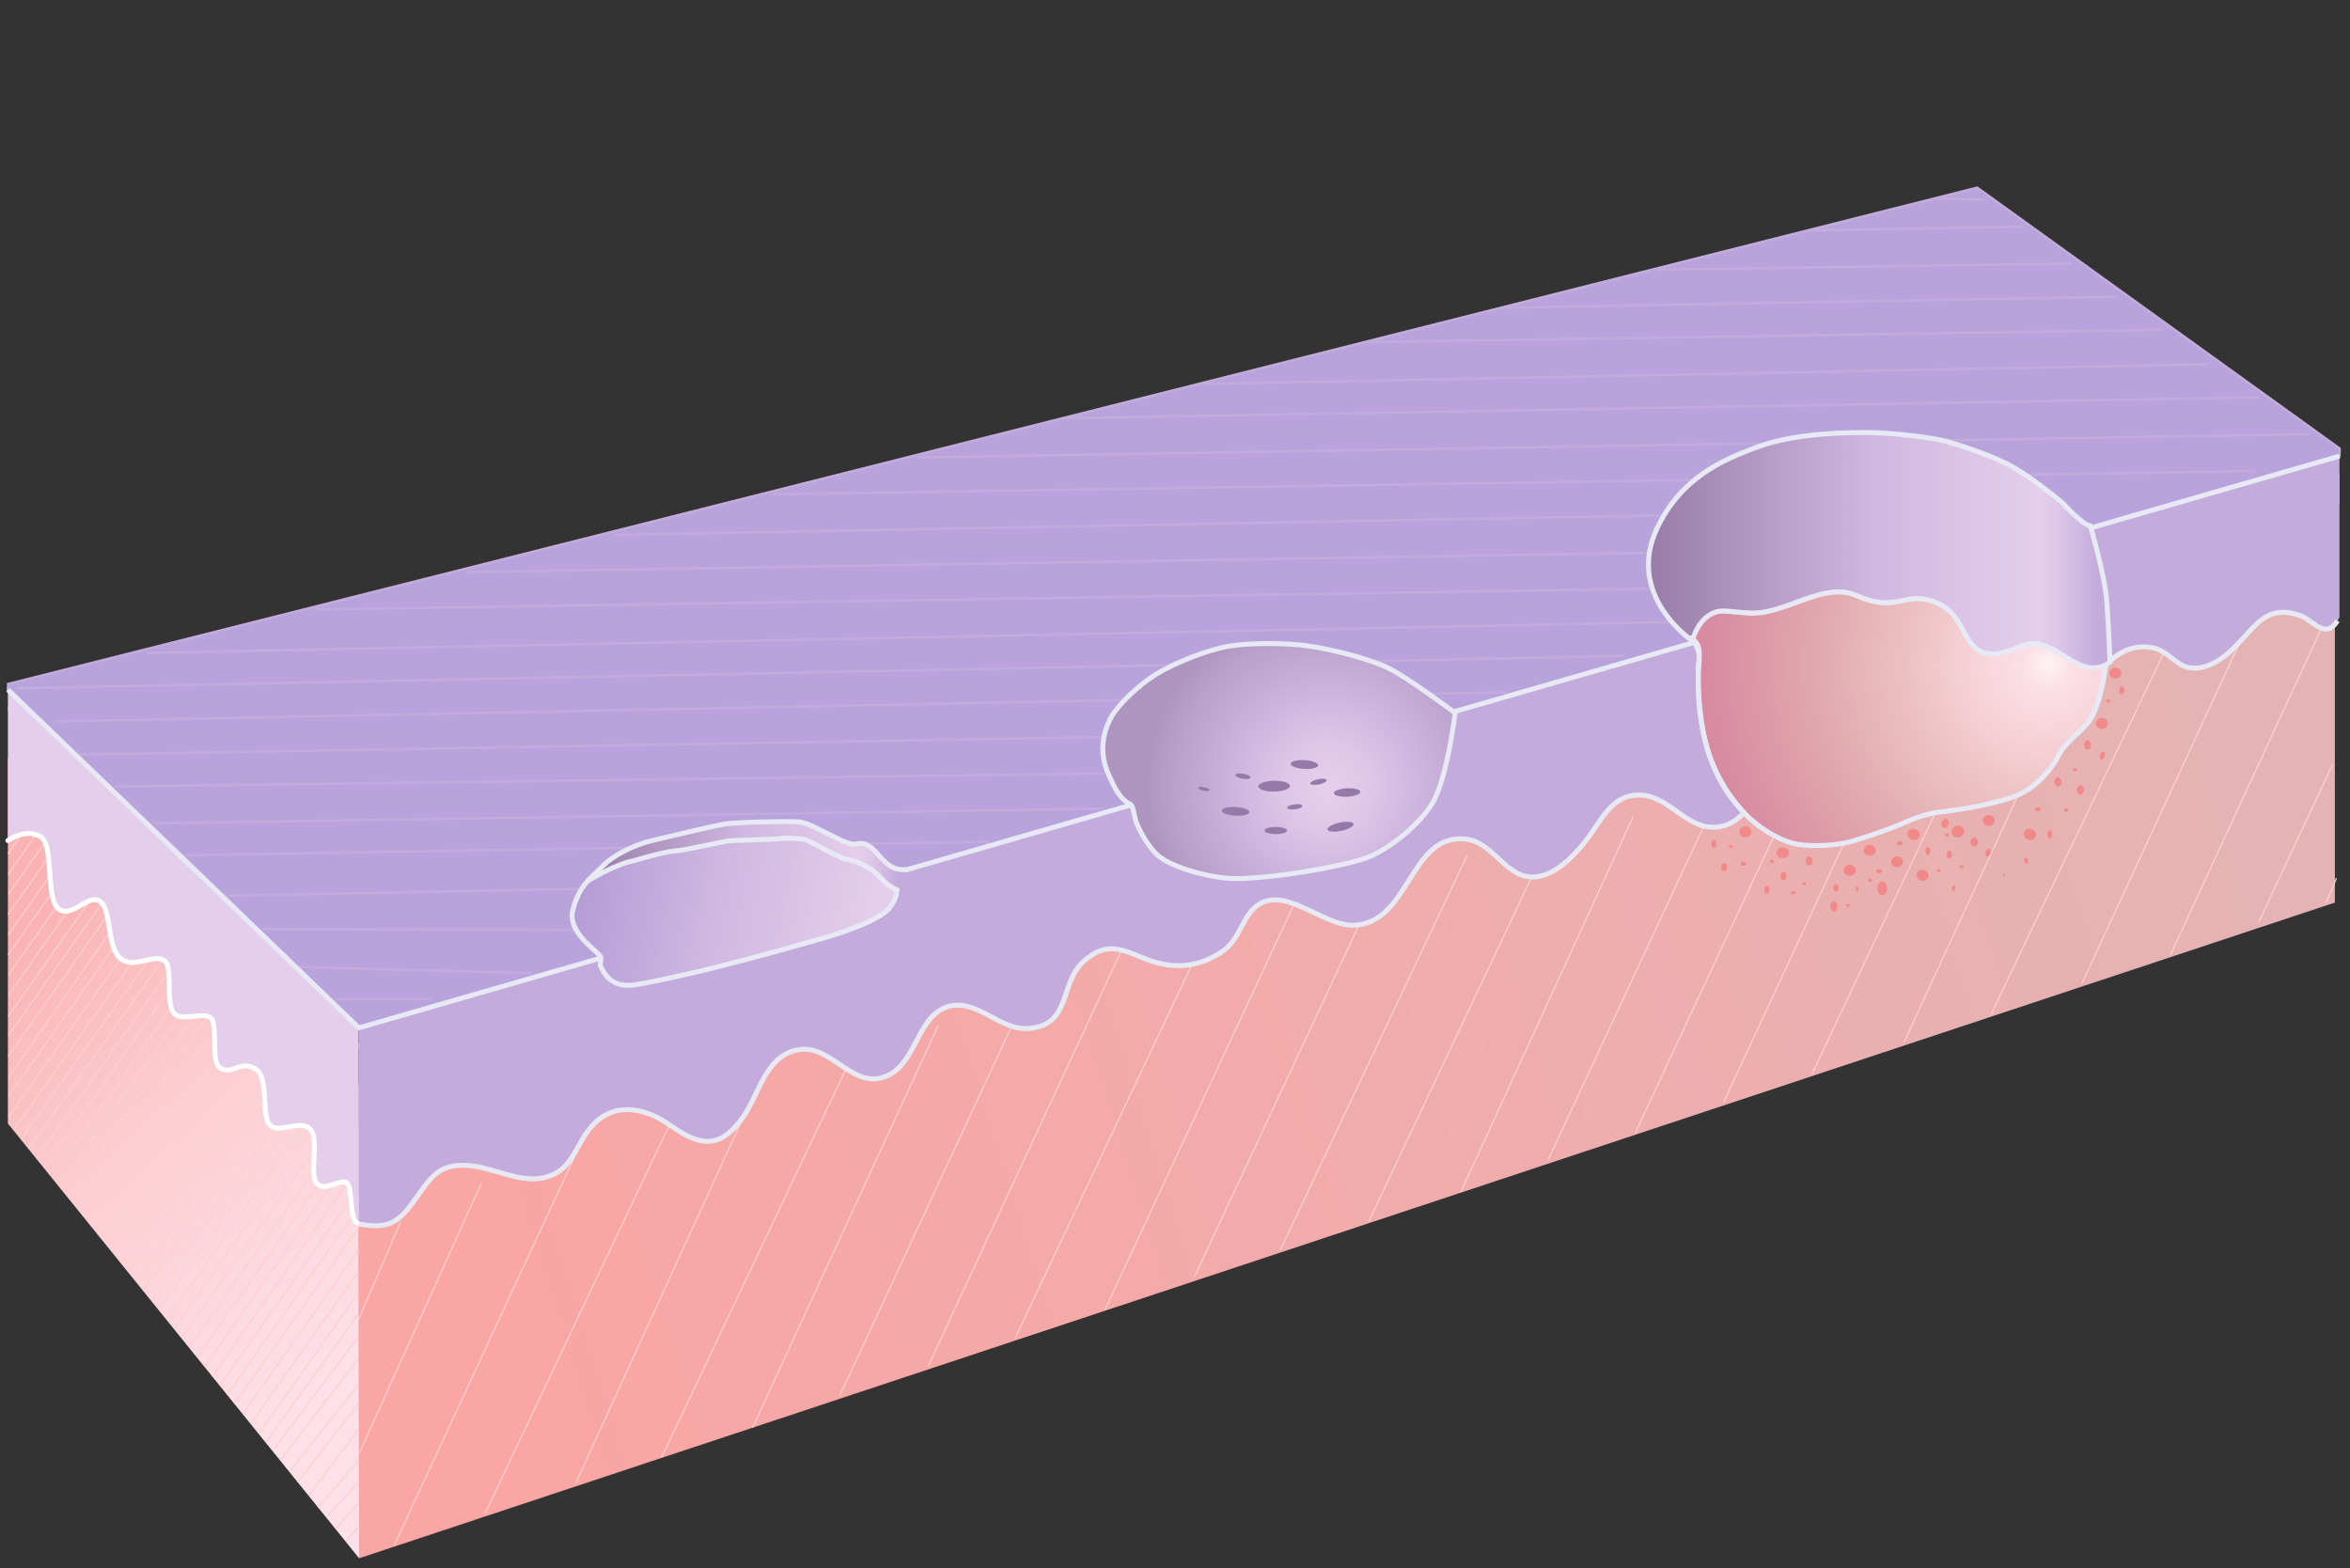 <?xml version="1.0" encoding="utf-8"?>
<!-- Generator: Adobe Illustrator 15.0.0, SVG Export Plug-In . SVG Version: 6.00 Build 0)  -->
<!DOCTYPE svg PUBLIC "-//W3C//DTD SVG 1.1//EN" "http://www.w3.org/Graphics/SVG/1.1/DTD/svg11.dtd">
<svg version="1.1" id="Layer_3" xmlns="http://www.w3.org/2000/svg" xmlns:xlink="http://www.w3.org/1999/xlink" x="0px" y="0px"
	 width="957.161px" height="638.674px" viewBox="0 0 957.161 638.674" enable-background="new 0 0 957.161 638.674"
	 xml:space="preserve">
<rect x="0" y="0" width="957.161" height="638.674" fill="#333333" stroke="none"/>
<g id="front_face">
	
		<linearGradient id="SVGID_1_" gradientUnits="userSpaceOnUse" x1="199.25" y1="104.928" x2="908.821" y2="327.106" gradientTransform="matrix(1 0 0 -1 4 633.674)">
		<stop  offset="0" style="stop-color:#F9A6A4"/>
		<stop  offset="0.487" style="stop-color:#F0ACAB"/>
		<stop  offset="1" style="stop-color:#E5B3B3"/>
	</linearGradient>
	<polygon fill="url(#SVGID_1_)" points="146.002,458.603 951.002,224.603 951.002,367.603 146.271,634.656 	"/>
	<g id="hatching_1_">
		
			<line fill="none" stroke="#FFCFCD" stroke-width="0.5" stroke-linecap="round" stroke-miterlimit="10" x1="238.081" y1="462.337" x2="160.581" y2="629.337"/>
		
			<line fill="none" stroke="#FFCFCD" stroke-width="0.5" stroke-linecap="round" stroke-miterlimit="10" x1="197.581" y1="616.337" x2="277.081" y2="448.837"/>
		
			<line fill="none" stroke="#FFCFCD" stroke-width="0.5" stroke-linecap="round" stroke-miterlimit="10" x1="234.581" y1="603.837" x2="311.081" y2="436.837"/>
		
			<line fill="none" stroke="#FFCFCD" stroke-width="0.5" stroke-linecap="round" stroke-miterlimit="10" x1="269.581" y1="593.337" x2="349.081" y2="425.837"/>
		
			<line fill="none" stroke="#FFCFCD" stroke-width="0.5" stroke-linecap="round" stroke-miterlimit="10" x1="306.581" y1="581.337" x2="382.081" y2="417.837"/>
		
			<line fill="none" stroke="#FFCFCD" stroke-width="0.5" stroke-linecap="round" stroke-miterlimit="10" x1="146.581" y1="591.337" x2="196.081" y2="481.837"/>
		
			<line fill="none" stroke="#FFCFCD" stroke-width="0.5" stroke-linecap="round" stroke-miterlimit="10" x1="163.081" y1="497.837" x2="146.081" y2="537.337"/>
		
			<line fill="none" stroke="#FFCFCD" stroke-width="0.5" stroke-linecap="round" stroke-miterlimit="10" x1="342.081" y1="568.337" x2="419.081" y2="402.837"/>
		
			<line fill="none" stroke="#FFCFCD" stroke-width="0.5" stroke-linecap="round" stroke-miterlimit="10" x1="457.581" y1="385.337" x2="378.081" y2="556.337"/>
		
			<line fill="none" stroke="#FFCFCD" stroke-width="0.5" stroke-linecap="round" stroke-miterlimit="10" x1="492.081" y1="378.837" x2="413.581" y2="544.837"/>
		
			<line fill="none" stroke="#FFCFCD" stroke-width="0.5" stroke-linecap="round" stroke-miterlimit="10" x1="450.081" y1="533.337" x2="526.581" y2="369.337"/>
		
			<line fill="none" stroke="#FFCFCD" stroke-width="0.5" stroke-linecap="round" stroke-miterlimit="10" x1="559.081" y1="364.837" x2="486.581" y2="519.837"/>
		
			<line fill="none" stroke="#FFCFCD" stroke-width="0.5" stroke-linecap="round" stroke-miterlimit="10" x1="521.581" y1="508.837" x2="597.581" y2="348.337"/>
		
			<line fill="none" stroke="#FFCFCD" stroke-width="0.5" stroke-linecap="round" stroke-miterlimit="10" x1="631.581" y1="340.837" x2="557.581" y2="497.337"/>
		
			<line fill="none" stroke="#FFCFCD" stroke-width="0.5" stroke-linecap="round" stroke-miterlimit="10" x1="665.081" y1="332.837" x2="595.081" y2="485.337"/>
		
			<line fill="none" stroke="#FFCFCD" stroke-width="0.5" stroke-linecap="round" stroke-miterlimit="10" x1="630.581" y1="472.337" x2="703.581" y2="315.837"/>
		
			<line fill="none" stroke="#FFCFCD" stroke-width="0.5" stroke-linecap="round" stroke-miterlimit="10" x1="666.081" y1="461.337" x2="737.081" y2="309.337"/>
		
			<line fill="none" stroke="#FFCFCD" stroke-width="0.5" stroke-linecap="round" stroke-miterlimit="10" x1="702.081" y1="448.837" x2="771.081" y2="300.337"/>
		
			<line fill="none" stroke="#FFCFCD" stroke-width="0.5" stroke-linecap="round" stroke-miterlimit="10" x1="738.081" y1="437.337" x2="809.581" y2="285.837"/>
		
			<line fill="none" stroke="#FFCFCD" stroke-width="0.5" stroke-linecap="round" stroke-miterlimit="10" x1="775.581" y1="424.337" x2="844.581" y2="274.837"/>
		
			<line fill="none" stroke="#FFCFCD" stroke-width="0.5" stroke-linecap="round" stroke-miterlimit="10" x1="811.081" y1="412.837" x2="882.081" y2="264.337"/>
		
			<line fill="none" stroke="#FFCFCD" stroke-width="0.5" stroke-linecap="round" stroke-miterlimit="10" x1="848.081" y1="400.337" x2="913.581" y2="258.837"/>
		
			<line fill="none" stroke="#FFCFCD" stroke-width="0.5" stroke-linecap="round" stroke-miterlimit="10" x1="884.081" y1="388.837" x2="948.581" y2="249.337"/>
		
			<line fill="none" stroke="#FFCFCD" stroke-width="0.5" stroke-linecap="round" stroke-miterlimit="10" x1="920.081" y1="375.337" x2="950.081" y2="311.337"/>
		
			<line fill="none" stroke="#FFCFCD" stroke-width="0.5" stroke-linecap="round" stroke-miterlimit="10" x1="947.581" y1="367.337" x2="951.581" y2="357.837"/>
	</g>
	<g>
		<path fill="#C3ABDC" d="M952.081,252.837c-4.98,7.953-10.135-0.295-14.973-2.048c-14.578-5.283-18.707,5.188-28.305,14.1
			c-4.611,4.284-10.916,8.309-17.523,6.968c-5.109-1.037-8.387-6.847-14.445-8.013c-14.42-2.774-21.621,10.237-29.705,19.216
			c-4.266,4.737-11.258,11.199-18.297,10.852c-7.043-0.347-10.93-7.466-17.025-10.094c-16.734-7.214-20.123,4.66-27.926,16.242
			c-7.758,11.516-20.498,11.736-32.801,7.02c-13.863-5.315-22.703-7.746-31.189,6.509c-4.988,8.381-7.295,19.738-17.76,22.708
			c-13.945,3.957-21.109-11.91-33.826-12.475c-11.768-0.522-15.906,10.142-21.979,18.069c-5.365,7.009-14.979,17.286-25.045,14.986
			c-8.857-2.022-14.213-13.886-23.979-15.093c-23.369-2.891-22.75,34.267-45.975,35.052c-12.295,0.416-27.5-15.932-38.869-8.312
			c-6.471,4.337-7.225,13.917-14.455,18.887c-7.053,4.849-14.629,6.812-23.174,5.473c-13.417-2.103-21.097-12.746-33.721-1.07
			c-9.554,8.834-4.826,25.483-21.779,27.047c-12.395,1.143-21.436-12.688-33.523-8.767c-13.062,4.237-12.459,25.037-26.723,28.865
			c-12.741,3.419-21.164-13.976-34.226-11.365c-13.357,2.67-15.477,18.068-22.473,27.765c-9.357,12.969-17.544,11.355-29.277,3.032
			c-9.173-6.506-21.438-10.041-30.835-1.023c-8.215,7.883-8.148,20.146-21.967,22.518c-9.002,1.544-19.331-4.103-28.221-5.07
			c-13.932-1.518-16.726,5.154-23.98,15.02c-6.749,9.179-10.876,11.206-21.943,9.264v-73.578L952.87,192.74v58.673L952.081,252.837z
			"/>
		<polygon fill="#C3ABDC" points="952.868,185.768 952.868,205.337 146.16,449.087 146.16,418.624 		"/>
	</g>
	<path fill="none" stroke="#E7EAF5" stroke-width="2" stroke-miterlimit="10" d="M145.847,498.459
		c11.067,1.942,15.508,0.553,22.257-8.626c7.254-9.864,10.049-16.536,23.98-15.02c8.89,0.969,19.218,6.614,28.221,5.07
		c13.819-2.37,13.752-14.635,21.967-22.518c9.397-9.018,21.662-5.481,30.835,1.023c11.733,8.323,19.92,9.937,29.277-3.032
		c6.997-9.695,9.116-25.095,22.473-27.765c13.062-2.609,21.485,14.784,34.226,11.365c14.263-3.828,13.661-24.628,26.723-28.865
		c12.087-3.921,21.128,9.908,33.523,8.767c16.953-1.563,12.227-18.213,21.779-27.047c12.625-11.676,20.304-1.031,33.721,1.07
		c8.544,1.339,16.123-0.624,23.175-5.473c7.229-4.97,7.982-14.55,14.455-18.887c11.367-7.62,26.572,8.728,38.869,8.312
		c23.223-0.785,22.604-37.94,45.973-35.052c9.766,1.207,15.121,13.068,23.98,15.093c10.064,2.3,19.678-7.979,25.045-14.986
		c6.07-7.929,10.209-18.593,21.977-18.069c12.719,0.563,19.881,16.432,33.826,12.475c10.467-2.97,12.771-14.327,17.76-22.708
		c8.486-14.255,17.328-11.824,31.191-6.509c12.303,4.716,25.043,4.496,32.801-7.02c7.801-11.583,11.189-23.457,27.924-16.242
		c6.098,2.628,9.982,9.747,17.025,10.094c7.041,0.347,14.033-6.115,18.297-10.852c8.084-8.979,15.287-21.99,29.707-19.216
		c6.059,1.166,9.336,6.976,14.445,8.013c6.605,1.341,12.91-2.684,17.523-6.968c9.598-8.912,13.725-19.383,28.303-14.1
		c4.838,1.753,9.992,10.001,14.975,2.048"/>
</g>
<g id="left_face">
	
		<linearGradient id="SVGID_2_" gradientUnits="userSpaceOnUse" x1="0.995" y1="251.056" x2="148.078" y2="89.051" gradientTransform="matrix(1 0 0 -1 4 633.674)">
		<stop  offset="0" style="stop-color:#FAB3B2"/>
		<stop  offset="0.44" style="stop-color:#FCCED2"/>
		<stop  offset="0.63" style="stop-color:#FCD5DB"/>
		<stop  offset="1" style="stop-color:#FDE0E8"/>
	</linearGradient>
	<polygon fill="url(#SVGID_2_)" points="3.219,457.59 3.219,308.837 146.081,441.587 146.271,634.656 	"/>
	<g id="hatching">
		
			<line fill="none" stroke="#FFCFCD" stroke-width="0.5" stroke-linecap="round" stroke-miterlimit="10" x1="8.702" y1="339.94" x2="3.394" y2="347.578"/>
		
			<line fill="none" stroke="#FFCFCD" stroke-width="0.5" stroke-linecap="round" stroke-miterlimit="10" x1="14.437" y1="340.153" x2="3.469" y2="355.834"/>
		
			<line fill="none" stroke="#FFCFCD" stroke-width="0.5" stroke-linecap="round" stroke-miterlimit="10" x1="17.866" y1="343.77" x2="3.582" y2="363.825"/>
		
			<line fill="none" stroke="#FFCFCD" stroke-width="0.5" stroke-linecap="round" stroke-miterlimit="10" x1="19.206" y1="349.931" x2="3.426" y2="372.272"/>
		
			<line fill="none" stroke="#FFCFCD" stroke-width="0.5" stroke-linecap="round" stroke-miterlimit="10" x1="20.081" y1="357.024" x2="3.457" y2="380.491"/>
		
			<line fill="none" stroke="#FFCFCD" stroke-width="0.5" stroke-linecap="round" stroke-miterlimit="10" x1="21.049" y1="363.618" x2="3.426" y2="388.772"/>
		
			<line fill="none" stroke="#FFCFCD" stroke-width="0.5" stroke-linecap="round" stroke-miterlimit="10" x1="22.768" y1="369.743" x2="3.62" y2="396.776"/>
		
			<line fill="none" stroke="#FFCFCD" stroke-width="0.5" stroke-linecap="round" stroke-miterlimit="10" x1="3.603" y1="405.116" x2="27.1" y2="371.706"/>
		
			<line fill="none" stroke="#FFCFCD" stroke-width="0.5" stroke-linecap="round" stroke-miterlimit="10" x1="3.431" y1="413.769" x2="36.292" y2="367.259"/>
		
			<line fill="none" stroke="#FFCFCD" stroke-width="0.5" stroke-linecap="round" stroke-miterlimit="10" x1="3.514" y1="421.602" x2="41.306" y2="368.163"/>
		
			<line fill="none" stroke="#FFCFCD" stroke-width="0.5" stroke-linecap="round" stroke-miterlimit="10" x1="3.431" y1="430.102" x2="42.831" y2="374.083"/>
		
			<line fill="none" stroke="#FFCFCD" stroke-width="0.5" stroke-linecap="round" stroke-miterlimit="10" x1="45.081" y1="379.167" x2="3.582" y2="438.704"/>
		
			<line fill="none" stroke="#FFCFCD" stroke-width="0.5" stroke-linecap="round" stroke-miterlimit="10" x1="47.081" y1="384.75" x2="3.62" y2="446.242"/>
		
			<line fill="none" stroke="#FFCFCD" stroke-width="0.5" stroke-linecap="round" stroke-miterlimit="10" x1="3.544" y1="454.722" x2="49.497" y2="389.904"/>
		
			<line fill="none" stroke="#FFCFCD" stroke-width="0.5" stroke-linecap="round" stroke-miterlimit="10" x1="53.592" y1="392.253" x2="5.664" y2="460.153"/>
		
			<line fill="none" stroke="#FFCFCD" stroke-width="0.5" stroke-linecap="round" stroke-miterlimit="10" x1="60.081" y1="391.337" x2="8.708" y2="463.736"/>
		
			<line fill="none" stroke="#FFCFCD" stroke-width="0.5" stroke-linecap="round" stroke-miterlimit="10" x1="66.081" y1="391.087" x2="11.831" y2="467.712"/>
		
			<line fill="none" stroke="#FFCFCD" stroke-width="0.5" stroke-linecap="round" stroke-miterlimit="10" x1="68.831" y1="395.587" x2="15.04" y2="471.54"/>
		
			<line fill="none" stroke="#FFCFCD" stroke-width="0.5" stroke-linecap="round" stroke-miterlimit="10" x1="18.13" y1="475.46" x2="68.581" y2="403.587"/>
		
			<line fill="none" stroke="#FFCFCD" stroke-width="0.5" stroke-linecap="round" stroke-miterlimit="10" x1="69.331" y1="410.837" x2="21.41" y2="479.343"/>
		
			<line fill="none" stroke="#FFCFCD" stroke-width="0.5" stroke-linecap="round" stroke-miterlimit="10" x1="24.349" y1="483.265" x2="72.206" y2="414.837"/>
		
			<line fill="none" stroke="#FFCFCD" stroke-width="0.5" stroke-linecap="round" stroke-miterlimit="10" x1="78.728" y1="414.273" x2="27.553" y2="487.108"/>
		
			<line fill="none" stroke="#FFCFCD" stroke-width="0.5" stroke-linecap="round" stroke-miterlimit="10" x1="84.268" y1="414.386" x2="30.531" y2="490.918"/>
		
			<line fill="none" stroke="#FFCFCD" stroke-width="0.5" stroke-linecap="round" stroke-miterlimit="10" x1="86.643" y1="419.386" x2="33.706" y2="494.837"/>
		
			<line fill="none" stroke="#FFCFCD" stroke-width="0.5" stroke-linecap="round" stroke-miterlimit="10" x1="85.206" y1="429.962" x2="36.9" y2="498.76"/>
		
			<line fill="none" stroke="#FFCFCD" stroke-width="0.5" stroke-linecap="round" stroke-miterlimit="10" x1="87.706" y1="434.712" x2="39.831" y2="502.212"/>
		
			<line fill="none" stroke="#FFCFCD" stroke-width="0.5" stroke-linecap="round" stroke-miterlimit="10" x1="42.966" y1="506.265" x2="92.956" y2="435.837"/>
		
			<line fill="none" stroke="#FFCFCD" stroke-width="0.5" stroke-linecap="round" stroke-miterlimit="10" x1="99.266" y1="434.669" x2="46.169" y2="509.92"/>
		
			<line fill="none" stroke="#FFCFCD" stroke-width="0.5" stroke-linecap="round" stroke-miterlimit="10" x1="49.253" y1="514.052" x2="104.203" y2="435.988"/>
		
			<line fill="none" stroke="#FFCFCD" stroke-width="0.5" stroke-linecap="round" stroke-miterlimit="10" x1="106.729" y1="441.003" x2="52.248" y2="517.837"/>
		
			<line fill="none" stroke="#FFCFCD" stroke-width="0.5" stroke-linecap="round" stroke-miterlimit="10" x1="107.248" y1="449.17" x2="55.581" y2="521.837"/>
		
			<line fill="none" stroke="#FFCFCD" stroke-width="0.5" stroke-linecap="round" stroke-miterlimit="10" x1="58.656" y1="525.456" x2="108.581" y2="454.504"/>
		
			<line fill="none" stroke="#FFCFCD" stroke-width="0.5" stroke-linecap="round" stroke-miterlimit="10" x1="61.822" y1="529.456" x2="110.414" y2="460.004"/>
		
			<line fill="none" stroke="#FFCFCD" stroke-width="0.5" stroke-linecap="round" stroke-miterlimit="10" x1="64.822" y1="533.123" x2="117.053" y2="458.987"/>
		
			<line fill="none" stroke="#FFCFCD" stroke-width="0.5" stroke-linecap="round" stroke-miterlimit="10" x1="67.989" y1="537.289" x2="122.97" y2="458.989"/>
		
			<line fill="none" stroke="#FFCFCD" stroke-width="0.5" stroke-linecap="round" stroke-miterlimit="10" x1="71.04" y1="541.028" x2="126.89" y2="461.251"/>
		
			<line fill="none" stroke="#FFCFCD" stroke-width="0.5" stroke-linecap="round" stroke-miterlimit="10" x1="74.093" y1="544.646" x2="127.719" y2="468.713"/>
		
			<line fill="none" stroke="#FFCFCD" stroke-width="0.5" stroke-linecap="round" stroke-miterlimit="10" x1="77.221" y1="548.529" x2="127.081" y2="477.837"/>
		
			<line fill="none" stroke="#FFCFCD" stroke-width="0.5" stroke-linecap="round" stroke-miterlimit="10" x1="80.462" y1="552.486" x2="129.581" y2="482.67"/>
		
			<line fill="none" stroke="#FFCFCD" stroke-width="0.5" stroke-linecap="round" stroke-miterlimit="10" x1="83.44" y1="556.406" x2="134.729" y2="483.267"/>
		
			<line fill="none" stroke="#FFCFCD" stroke-width="0.5" stroke-linecap="round" stroke-miterlimit="10" x1="86.581" y1="560.504" x2="141.024" y2="482.399"/>
		
			<line fill="none" stroke="#FFCFCD" stroke-width="0.5" stroke-linecap="round" stroke-miterlimit="10" x1="89.581" y1="564.17" x2="141.914" y2="489.67"/>
		
			<line fill="none" stroke="#FFCFCD" stroke-width="0.5" stroke-linecap="round" stroke-miterlimit="10" x1="92.64" y1="567.793" x2="144.474" y2="494.127"/>
		
			<line fill="none" stroke="#FFCFCD" stroke-width="0.5" stroke-linecap="round" stroke-miterlimit="10" x1="95.565" y1="571.611" x2="145.886" y2="500.271"/>
		
			<line fill="none" stroke="#FFCFCD" stroke-width="0.5" stroke-linecap="round" stroke-miterlimit="10" x1="99.087" y1="575.589" x2="145.961" y2="509.28"/>
		
			<line fill="none" stroke="#FFCFCD" stroke-width="0.5" stroke-linecap="round" stroke-miterlimit="10" x1="102.307" y1="579.536" x2="145.923" y2="518.028"/>
		
			<line fill="none" stroke="#FFCFCD" stroke-width="0.5" stroke-linecap="round" stroke-miterlimit="10" x1="105.594" y1="583.748" x2="145.844" y2="526.748"/>
		
			<line fill="none" stroke="#FFCFCD" stroke-width="0.5" stroke-linecap="round" stroke-miterlimit="10" x1="108.419" y1="587.172" x2="145.886" y2="535.296"/>
		
			<line fill="none" stroke="#FFCFCD" stroke-width="0.5" stroke-linecap="round" stroke-miterlimit="10" x1="111.17" y1="590.673" x2="145.92" y2="544.423"/>
		
			<line fill="none" stroke="#FFCFCD" stroke-width="0.5" stroke-linecap="round" stroke-miterlimit="10" x1="114.208" y1="594.597" x2="145.886" y2="553.505"/>
		
			<line fill="none" stroke="#FFCFCD" stroke-width="0.5" stroke-linecap="round" stroke-miterlimit="10" x1="118.084" y1="599.162" x2="145.961" y2="563.95"/>
		
			<line fill="none" stroke="#FFCFCD" stroke-width="0.5" stroke-linecap="round" stroke-miterlimit="10" x1="121.331" y1="603.587" x2="145.831" y2="571.837"/>
		
			<line fill="none" stroke="#FFCFCD" stroke-width="0.5" stroke-linecap="round" stroke-miterlimit="10" x1="125.82" y1="608.909" x2="146.037" y2="582.046"/>
		
			<line fill="none" stroke="#FFCFCD" stroke-width="0.5" stroke-linecap="round" stroke-miterlimit="10" x1="129.581" y1="613.837" x2="145.999" y2="594.903"/>
		
			<line fill="none" stroke="#FFCFCD" stroke-width="0.5" stroke-linecap="round" stroke-miterlimit="10" x1="133.331" y1="617.587" x2="145.735" y2="603.988"/>
		
			<line fill="none" stroke="#FFCFCD" stroke-width="0.5" stroke-linecap="round" stroke-miterlimit="10" x1="136.878" y1="622.499" x2="145.831" y2="612.337"/>
		
			<line fill="none" stroke="#FFCFCD" stroke-width="0.5" stroke-linecap="round" stroke-miterlimit="10" x1="140.986" y1="627.474" x2="145.831" y2="622.337"/>
	</g>
	<path fill="#E4CEEB" d="M3.219,342.337v-54.366l142.862,136.973l0.016,72.937c-3.109-2.162-2.393-14.036-4.766-16.044
		c-2.586-2.188-8.888,3.907-12.271,0.126c-3.383-3.781,1.25-17.947-2.729-22.126s-12.987,2.295-16.5-1.75
		c-3.513-4.045-0.177-18.723-5.5-22.5c-6.168-4.378-11.25,2.75-14.866-0.78c-3.057-2.983-0.797-16.983-3.384-19.97
		s-10.526,0.838-14.523-1.52c-5.477-3.23-1.563-19.476-4.727-22.48c-3.979-3.781-11.73,3.929-17.5-0.25s-3.638-20.066-8.25-23.25
		c-4.943-3.411-11.595,5.68-16.679,3.202c-6.571-3.202-3.33-26.517-7.959-29.846C11.081,336.837,3.219,342.337,3.219,342.337z"/>
	<path fill="none" stroke="#FFFFFF" stroke-width="2" stroke-linecap="round" stroke-miterlimit="10" d="M145.331,498.087
		c-3.109-2.162-1.627-14.242-4-16.25c-2.586-2.188-8.888,3.907-12.271,0.126c-3.383-3.781,1.25-17.947-2.729-22.126
		s-12.987,2.295-16.5-1.75c-3.513-4.045-0.177-18.723-5.5-22.5c-6.168-4.378-9.75,2.75-14.866-0.78
		c-3.516-2.427-0.797-16.983-3.384-19.97s-10.527,0.917-14.523-1.52c-4.477-2.73-1.063-18.726-4.227-21.73
		c-3.979-3.781-12.23,3.179-18-1s-3.946-19.663-8.25-23.25c-4.693-3.911-11.103,6.247-16.679,3.202
		c-6.321-3.452-2.071-26.452-7.959-29.846c-6.08-3.504-13.224,1.644-13.224,1.644"/>
	<path fill="#E4CEEB" d="M146.081,418.024v8.813c0,0-66.281-64.658-79.347-77.037S3.219,288.971,3.219,288.971v-8.061
		L146.081,418.024z"/>
</g>
<g id="top_1_">
	<polygon id="top" fill="#B8A3DC" stroke="#C3ABDC" stroke-miterlimit="10" points="805.321,76.432 952.932,182.675 
		952.868,185.768 146.16,418.624 3.219,280.911 3.328,278.575 	"/>
	
		<line fill="none" stroke="#C3ABDC" stroke-linecap="round" stroke-miterlimit="10" x1="449.081" y1="329.337" x2="62.581" y2="335.337"/>
	
		<line fill="none" stroke="#C3ABDC" stroke-linecap="round" stroke-miterlimit="10" x1="47.081" y1="320.337" x2="501.581" y2="314.337"/>
	
		<line fill="none" stroke="#C3ABDC" stroke-linecap="round" stroke-miterlimit="10" x1="556.581" y1="298.337" x2="32.581" y2="307.337"/>
	
		<line fill="none" stroke="#C3ABDC" stroke-linecap="round" stroke-miterlimit="10" x1="75.081" y1="348.337" x2="402.581" y2="342.837"/>
	
		<line fill="none" stroke="#C3ABDC" stroke-linecap="round" stroke-miterlimit="10" x1="93.081" y1="364.837" x2="344.581" y2="359.837"/>
	
		<line fill="none" stroke="#C3ABDC" stroke-linecap="round" stroke-miterlimit="10" x1="107.581" y1="378.337" x2="275.581" y2="378.837"/>
	
		<line fill="none" stroke="#C3ABDC" stroke-linecap="round" stroke-miterlimit="10" x1="121.581" y1="393.837" x2="216.081" y2="396.337"/>
	
		<line fill="none" stroke="#C3ABDC" stroke-linecap="round" stroke-miterlimit="10" x1="137.081" y1="406.837" x2="175.581" y2="406.837"/>
	
		<line fill="none" stroke="#C3ABDC" stroke-linecap="round" stroke-miterlimit="10" x1="613.211" y1="281.975" x2="22.581" y2="293.837"/>
	
		<line fill="none" stroke="#C3ABDC" stroke-linecap="round" stroke-miterlimit="10" x1="660.944" y1="267.162" x2="7.115" y2="280.329"/>
	
		<line fill="none" stroke="#C3ABDC" stroke-linecap="round" stroke-miterlimit="10" x1="709.909" y1="252.76" x2="60.195" y2="265.927"/>
	
		<line fill="none" stroke="#C3ABDC" stroke-linecap="round" stroke-miterlimit="10" x1="128.5" y1="248.234" x2="761.34" y2="238.358"/>
	
		<line fill="none" stroke="#C3ABDC" stroke-linecap="round" stroke-miterlimit="10" x1="190.217" y1="233.009" x2="818.125" y2="222.723"/>
	
		<line fill="none" stroke="#C3ABDC" stroke-linecap="round" stroke-miterlimit="10" x1="839.581" y1="206.837" x2="250.581" y2="217.837"/>
	
		<line fill="none" stroke="#C3ABDC" stroke-linecap="round" stroke-miterlimit="10" x1="315.081" y1="201.337" x2="918.081" y2="191.837"/>
	
		<line fill="none" stroke="#C3ABDC" stroke-linecap="round" stroke-miterlimit="10" x1="939.581" y1="176.837" x2="374.081" y2="186.337"/>
	
		<line fill="none" stroke="#C3ABDC" stroke-linecap="round" stroke-miterlimit="10" x1="434.081" y1="170.337" x2="919.581" y2="161.837"/>
	
		<line fill="none" stroke="#C3ABDC" stroke-linecap="round" stroke-miterlimit="10" x1="899.081" y1="148.337" x2="490.581" y2="156.337"/>
	
		<line fill="none" stroke="#C3ABDC" stroke-linecap="round" stroke-miterlimit="10" x1="557.081" y1="139.337" x2="880.581" y2="134.337"/>
	
		<line fill="none" stroke="#C3ABDC" stroke-linecap="round" stroke-miterlimit="10" x1="862.081" y1="120.837" x2="612.081" y2="125.337"/>
	
		<line fill="none" stroke="#C3ABDC" stroke-linecap="round" stroke-miterlimit="10" x1="675.081" y1="109.837" x2="843.581" y2="107.337"/>
	
		<line fill="none" stroke="#C3ABDC" stroke-linecap="round" stroke-miterlimit="10" x1="823.081" y1="92.337" x2="737.081" y2="93.837"/>
	
		<line fill="none" stroke="#C3ABDC" stroke-linecap="round" stroke-miterlimit="10" x1="807.581" y1="81.337" x2="790.581" y2="80.837"/>
	<polyline id="top_3_" fill="none" stroke="#E7EAF5" stroke-width="2" stroke-miterlimit="10" points="952.868,185.768 
		146.16,418.624 3.219,280.911 	"/>
</g>
<g id="erosion">
	
		<linearGradient id="SVGID_3_" gradientUnits="userSpaceOnUse" x1="230.406" y1="274.771" x2="350.381" y2="250.612" gradientTransform="matrix(1 0.005 0.005 -1 2.838 631.877)">
		<stop  offset="0" style="stop-color:#B29CD5"/>
		<stop  offset="0.481" style="stop-color:#D0B8E1"/>
		<stop  offset="1" style="stop-color:#E4CEEB"/>
	</linearGradient>
	<path fill="url(#SVGID_3_)" d="M244.422,393.003c2.133,4.99,5.433,8.99,13.403,8.2c2.828-0.279,17.709-3.207,34.563-7.462
		c20.269-5.116,33.919-9.104,41.552-11.244c8.144-2.284,24.604-7.68,28.447-12.806c3.843-5.126,3.047-11.938,3.047-11.938
		l-0.817-2.659l-37.096-16.617l-64.767,6.648l-22.972,13.162c0,0-4.697,5.157-5.517,8.104c-0.652,2.346-1.825,6.485-1.209,9.455
		c0.342,1.652,1.602,3.656,2.463,5.159c2.963,5.159,10.586,7.521,9.746,9.51C244.808,391.598,244.422,393.003,244.422,393.003z"/>
	<path fill="none" stroke="#E7EAF5" stroke-width="2" stroke-linecap="round" stroke-linejoin="bevel" stroke-miterlimit="10" d="
		M365.01,362.371c0,0,1.22,2.194-2.623,7.32c-3.843,5.126-20.303,10.521-28.447,12.806c-7.633,2.14-21.283,6.128-41.552,11.244
		c-16.854,4.255-31.735,7.183-34.563,7.462c-7.971,0.79-11.27-3.21-13.403-8.2l0.347-2.518c1.177-1.994-14.119-9.57-11.4-20.058
		c2.697-10.402,8.569-13.791,8.569-13.791"/>
	
		<linearGradient id="SVGID_4_" gradientUnits="userSpaceOnUse" x1="234.905" y1="285.072" x2="365.288" y2="285.072" gradientTransform="matrix(1 0.005 0.005 -1 2.838 631.877)">
		<stop  offset="0" style="stop-color:#987CA7"/>
		<stop  offset="0.493" style="stop-color:#D0B8E1"/>
		<stop  offset="0.848" style="stop-color:#E4CEEB"/>
		<stop  offset="0.89" style="stop-color:#DDC6E8"/>
		<stop  offset="0.956" style="stop-color:#C8B1DE"/>
		<stop  offset="0.97" style="stop-color:#C3ABDC"/>
	</linearGradient>
	
		<path fill="url(#SVGID_4_)" stroke="#E7EAF5" stroke-width="2" stroke-linecap="round" stroke-linejoin="bevel" stroke-miterlimit="10" d="
		M369.524,354.12c0,0-3.425,0.623-6.58-1.21c-5.341-3.104-7.73-10.807-14.211-9.178c-4.452,1.117-17.693-8.76-23.519-9.013
		c-6.99-0.304-25.728,0.133-30.379,0.939c-4.428,0.767-22.209,5.016-29.745,6.822c-7.925,1.897-16.461,6.867-19.132,9.843
		l-6.844,6.625c0,0,11.487-7.079,18.963-8.37c0,0,12.302-3.756,17.283-4.063c3.678-0.227,18.276-3.56,21.432-4.042
		c1.486-0.228,18.42-0.569,20.414-0.893c1.994-0.321,8.965-0.287,11.285,0.555c2.319,0.842,13.241,7.535,17.222,8.054
		s9.341,3.815,11.336,5.666c1.755,1.628,4.665,5.444,8.428,6.516"/>
</g>
<g id="excoriation">
	
		<radialGradient id="SVGID_5_" cx="536.755" cy="313.334" r="74.095" gradientTransform="matrix(1 0 0 -1 4 633.674)" gradientUnits="userSpaceOnUse">
		<stop  offset="0.046" style="stop-color:#E4CEEB"/>
		<stop  offset="0.244" style="stop-color:#DDC6E7"/>
		<stop  offset="0.457" style="stop-color:#D0B8E1"/>
		<stop  offset="0.852" style="stop-color:#B99FC9"/>
		<stop  offset="1" style="stop-color:#AF94BF"/>
	</radialGradient>
	<path fill="url(#SVGID_5_)" stroke="#E7EAF5" stroke-width="2" stroke-miterlimit="10" d="M592.678,290.367
		c0,0-19.131-14.234-26.646-18.008s-22.24-7.603-32.193-9.136c-9.951-1.533-24.963-1.411-33.205-0.062
		c-8.244,1.349-21.86,6.607-29.468,11.265c-7.608,4.658-15.639,12.497-18.418,17.41c-2.013,3.56-6.118,12.457-1.333,23.333
		c2.916,6.629,5,10.409,8.853,12.334c1.567,0.783,1.591,5.158,2.647,7.666c2.054,4.87,5.373,10.366,8.833,13.333
		c6.09,5.221,22.525,9.333,31.333,9.333c15,0,41.5-4.5,52.705-8.188c8.873-2.921,22.139-13.241,27.795-22.813
		C587.387,320.393,590.844,305.034,592.678,290.367z"/>
	<g id="micro_abrasion_1_">
		<ellipse fill="#9779A9" cx="519.649" cy="338.256" rx="4.623" ry="1.46"/>
		
			<ellipse transform="matrix(0.059 -0.998 0.998 0.059 143.979 813.154)" fill="#9779A9" cx="503.193" cy="330.227" rx="1.779" ry="5.634"/>
		
			<ellipse transform="matrix(-0.122 -0.993 0.993 -0.122 265.169 892.196)" fill="#9779A9" cx="527.173" cy="328.823" rx="1.016" ry="3.138"/>
		
			<ellipse transform="matrix(-0.015 -1 1 -0.015 206.506 843.853)" fill="#9779A9" cx="518.862" cy="320.219" rx="2.201" ry="6.45"/>
		
			<ellipse transform="matrix(-0.208 -0.978 0.978 -0.208 330.372 940.581)" fill="#9779A9" cx="545.873" cy="336.577" rx="1.711" ry="5.419"/>
		
			<ellipse transform="matrix(0.198 -0.98 0.98 0.198 78.323 738.428)" fill="#9779A9" cx="490.557" cy="321.335" rx="0.729" ry="2.391"/>
		
			<ellipse transform="matrix(-0.212 -0.977 0.977 -0.212 339.951 910.533)" fill="#9779A9" cx="536.992" cy="318.239" rx="1.072" ry="3.392"/>
		
			<ellipse transform="matrix(-0.051 -0.999 0.999 -0.051 254.13 887.038)" fill="#9779A9" cx="548.354" cy="322.823" rx="1.711" ry="5.419"/>
		
			<ellipse transform="matrix(0.059 -0.998 0.998 0.059 189.417 823.191)" fill="#9779A9" cx="531.234" cy="311.151" rx="1.779" ry="5.636"/>
		
			<ellipse transform="matrix(0.164 -0.986 0.986 0.164 111.512 763.79)" fill="#9779A9" cx="506.568" cy="316.077" rx="1.016" ry="3.138"/>
	</g>
</g>
<g id="Ulcer">
	
		<radialGradient id="SVGID_6_" cx="830.285" cy="362.838" r="140.176" gradientTransform="matrix(1 0 0 -1 4 633.674)" gradientUnits="userSpaceOnUse">
		<stop  offset="0" style="stop-color:#FEF4F3"/>
		<stop  offset="0.066" style="stop-color:#FDE0E8"/>
		<stop  offset="0.477" style="stop-color:#E9BBBC"/>
		<stop  offset="0.709" style="stop-color:#E0A5AD"/>
		<stop  offset="1" style="stop-color:#D78AA1"/>
	</radialGradient>
	<path fill="url(#SVGID_6_)" stroke="#E7EAF5" stroke-width="2" stroke-miterlimit="10" d="M688.415,259.837
		c0,0,3-8.334,10.666-10.667c4.15-1.263,12.16,1.562,20,0c13.383-2.667,25.668-11.666,37-6.666
		c14.217,6.272,18.26,0.555,26.334,1.333c18.887,1.821,15.332,18.667,25.666,22c6.705,2.162,14.469-3.703,19-3.667
		c11.791,0.093,22.93,12.197,30.66,8.5c0,0-1.703,15.621-6.768,22.934c-2.793,4.034-10.227,9.232-12.227,13.566
		s-8.859,14.225-19.32,17.608c-11.332,3.666-21.313,4.952-29.91,6.05c-4.932,0.63-9.746,2.353-15.795,5.041
		c-2.867,1.274-10.953,4.23-18.975,6.635c-8.342,2.5-19.744,2.189-24.334,1c0,0-16.332-3.667-28-22.667
		c-12.354-20.119-10.666-44.667-10.666-48.667S693.747,262.17,688.415,259.837z"/>
	
		<linearGradient id="SVGID_7_" gradientUnits="userSpaceOnUse" x1="667.418" y1="409.585" x2="855.42" y2="409.585" gradientTransform="matrix(1 0 0 -1 4 633.674)">
		<stop  offset="0" style="stop-color:#987CA7"/>
		<stop  offset="0.493" style="stop-color:#D0B8E1"/>
		<stop  offset="0.848" style="stop-color:#E4CEEB"/>
		<stop  offset="0.89" style="stop-color:#DDC6E8"/>
		<stop  offset="0.956" style="stop-color:#C8B1DE"/>
		<stop  offset="0.97" style="stop-color:#C3ABDC"/>
	</linearGradient>
	<path fill="url(#SVGID_7_)" stroke="#E7EAF5" stroke-width="2" stroke-linecap="round" stroke-miterlimit="10" d="M859.42,269.662
		c-11.764,8.402-20.674-8.492-32.34-7.492c-4.516,0.387-12.297,5.829-19,3.667c-10.334-3.333-7.068-19.601-25.668-22
		c-7.279-0.939-12.115,4.939-26.332-1.333c-11.334-5-23.617,3.999-37,6.666c-7.84,1.562-15.852-1.263-20,0
		c-7.666,2.333-9.756,11.823-9.756,11.823s-27.635-18.453-14.244-46.156c9.666-20,25.666-27.334,41.334-33
		s36.938-5.712,44.998-5.667s25.549,1.854,32.285,3.843c6.734,1.989,19.498,6.261,26.715,10.491
		c7.219,4.23,18.213,12.909,19.949,14.646s7.668,8.333,11,9c0,0,5.887,19.669,6.719,30.688
		C858.911,255.857,859.42,269.662,859.42,269.662z"/>
	<g id="micro_abrasion">
		<ellipse fill="#F28989" cx="753.397" cy="354.466" rx="2.443" ry="2.241"/>
		<ellipse fill="#F28989" cx="773.762" cy="343.468" rx="1.223" ry="0.814"/>
		<ellipse fill="#F28989" cx="793.967" cy="348.084" rx="1.02" ry="1.629"/>
		<ellipse fill="#F28989" cx="804.135" cy="342.961" rx="1.424" ry="1.834"/>
		<ellipse fill="#F28989" cx="799.018" cy="353.04" rx="0.814" ry="0.611"/>
		<ellipse fill="#F28989" cx="710.893" cy="338.791" rx="2.443" ry="2.239"/>
		<ellipse fill="#F28989" cx="710.079" cy="351.825" rx="1.221" ry="0.815"/>
		<ellipse fill="#F28989" cx="719.672" cy="362.356" rx="1.02" ry="1.629"/>
		<ellipse fill="#F28989" cx="736.834" cy="350.646" rx="1.424" ry="1.834"/>
		<ellipse fill="#F28989" cx="734.821" cy="359.923" rx="0.813" ry="0.61"/>
		<ellipse fill="#F28989" cx="809.991" cy="334.177" rx="2.443" ry="2.24"/>
		<ellipse fill="#F28989" cx="829.979" cy="329.617" rx="1.221" ry="0.815"/>
		<ellipse fill="#F28989" cx="834.868" cy="339.801" rx="1.018" ry="1.629"/>
		<ellipse fill="#F28989" cx="847.321" cy="321.734" rx="1.426" ry="1.834"/>
		<ellipse fill="#F28989" cx="841.62" cy="329.88" rx="0.813" ry="0.611"/>
		<ellipse fill="#F28989" cx="766.633" cy="361.798" rx="1.986" ry="2.801"/>
		<ellipse fill="#F28989" cx="765.413" cy="354.872" rx="1.223" ry="0.816"/>
		<ellipse fill="#F28989" cx="785.184" cy="346.62" rx="1.02" ry="1.629"/>
		<ellipse fill="#F28989" cx="838.157" cy="318.474" rx="1.424" ry="1.833"/>
		<ellipse fill="#F28989" cx="789.667" cy="354.563" rx="0.814" ry="0.611"/>
		
			<ellipse transform="matrix(-0.332 0.943 -0.943 -0.332 1421.934 -326.903)" fill="#F28989" cx="826.724" cy="340.059" rx="2.239" ry="2.587"/>
		
			<ellipse transform="matrix(-0.979 0.202 -0.202 -0.979 1703.611 526.929)" fill="#F28989" cx="824.919" cy="350.389" rx="0.815" ry="1.222"/>
		
			<ellipse transform="matrix(0.331 -0.944 0.944 0.331 213.704 996.49)" fill="#F28989" cx="809.583" cy="347.54" rx="1.629" ry="1.018"/>
		
			<ellipse transform="matrix(0.332 -0.943 0.943 0.332 213.46 971.085)" fill="#F28989" cx="792.05" cy="334.898" rx="1.835" ry="1.426"/>
		
			<ellipse transform="matrix(0.333 -0.943 0.943 0.333 208.232 974.63)" fill="#F28989" cx="793.016" cy="340.13" rx="0.61" ry="0.816"/>
		<ellipse fill="#F28989" cx="761.542" cy="346.319" rx="2.445" ry="2.24"/>
		<ellipse fill="#F28989" cx="772.711" cy="350.993" rx="2.445" ry="2.239"/>
		<ellipse fill="#F28989" cx="761.676" cy="358.481" rx="0.883" ry="0.552"/>
		<ellipse fill="#F28989" cx="747.776" cy="361.608" rx="1.102" ry="1.472"/>
		<ellipse fill="#F28989" cx="752.631" cy="368.782" rx="0.881" ry="0.552"/>
		<ellipse fill="#F28989" cx="726.409" cy="356.867" rx="1.238" ry="1.63"/>
		<ellipse fill="#F28989" cx="730.368" cy="363.588" rx="0.99" ry="0.611"/>
		<path fill="#F28989" d="M722.606,351.072c-0.137,0.316-0.664,0.455-1.182,0.306c-0.516-0.147-0.82-0.528-0.688-0.847
			c0.137-0.318,0.664-0.456,1.18-0.307S722.741,350.754,722.606,351.072z"/>
		<ellipse fill="#F28989" cx="850.249" cy="303.435" rx="1.424" ry="1.834"/>
		<ellipse fill="#F28989" cx="845.131" cy="313.514" rx="0.814" ry="0.611"/>
		<ellipse fill="#F28989" cx="856.104" cy="294.651" rx="2.443" ry="2.24"/>
		
			<ellipse transform="matrix(0.332 -0.944 0.944 0.332 281.454 1013.236)" fill="#F28989" cx="855.695" cy="308.016" rx="1.629" ry="1.017"/>
		<ellipse fill="#F28989" cx="858.667" cy="285.501" rx="0.814" ry="0.611"/>
		<ellipse fill="#F28989" cx="864.235" cy="281.11" rx="1.02" ry="1.629"/>
		<ellipse fill="#F28989" cx="861.594" cy="274.155" rx="2.443" ry="2.241"/>
		<ellipse fill="#F28989" cx="698.081" cy="343.692" rx="1.02" ry="1.629"/>
		<ellipse fill="#F28989" cx="704.956" cy="344.79" rx="0.814" ry="0.611"/>
		<ellipse fill="#F28989" cx="702.254" cy="353.207" rx="1.236" ry="1.63"/>
		
			<ellipse transform="matrix(-0.332 0.943 -0.943 -0.332 1379.515 -263.465)" fill="#F28989" cx="783.058" cy="356.795" rx="2.239" ry="2.444"/>
		
			<ellipse transform="matrix(-0.268 -0.963 0.963 -0.268 685.364 1197.435)" fill="#F28989" cx="797.587" cy="338.348" rx="2.38" ry="2.596"/>
		<ellipse fill="#F28989" cx="746.936" cy="369.208" rx="1.436" ry="2.152"/>
		<ellipse fill="#F28989" cx="756.444" cy="362.033" rx="0.537" ry="1.076"/>
		<ellipse fill="#F28989" cx="795.727" cy="361.674" rx="0.717" ry="1.076"/>
		<ellipse fill="#F28989" cx="816.176" cy="356.472" rx="0.359" ry="0.538"/>
		<ellipse fill="#F28989" cx="726.127" cy="347.323" rx="2.512" ry="2.153"/>
		
			<ellipse transform="matrix(-0.332 0.943 -0.943 -0.332 1358.583 -282.047)" fill="#F28989" cx="779.122" cy="339.844" rx="2.239" ry="2.588"/>
	</g>
	<path fill="none" stroke="#E7EAF5" stroke-width="2" stroke-linecap="round" stroke-miterlimit="10" d="M688.415,259.837
		c0,0,4.672,3.471,3.516,10.705c-0.566,3.542-0.545,22.577,4.051,36.457c4.791,14.467,14.178,23.726,14.178,23.726"/>
</g>
</svg>

